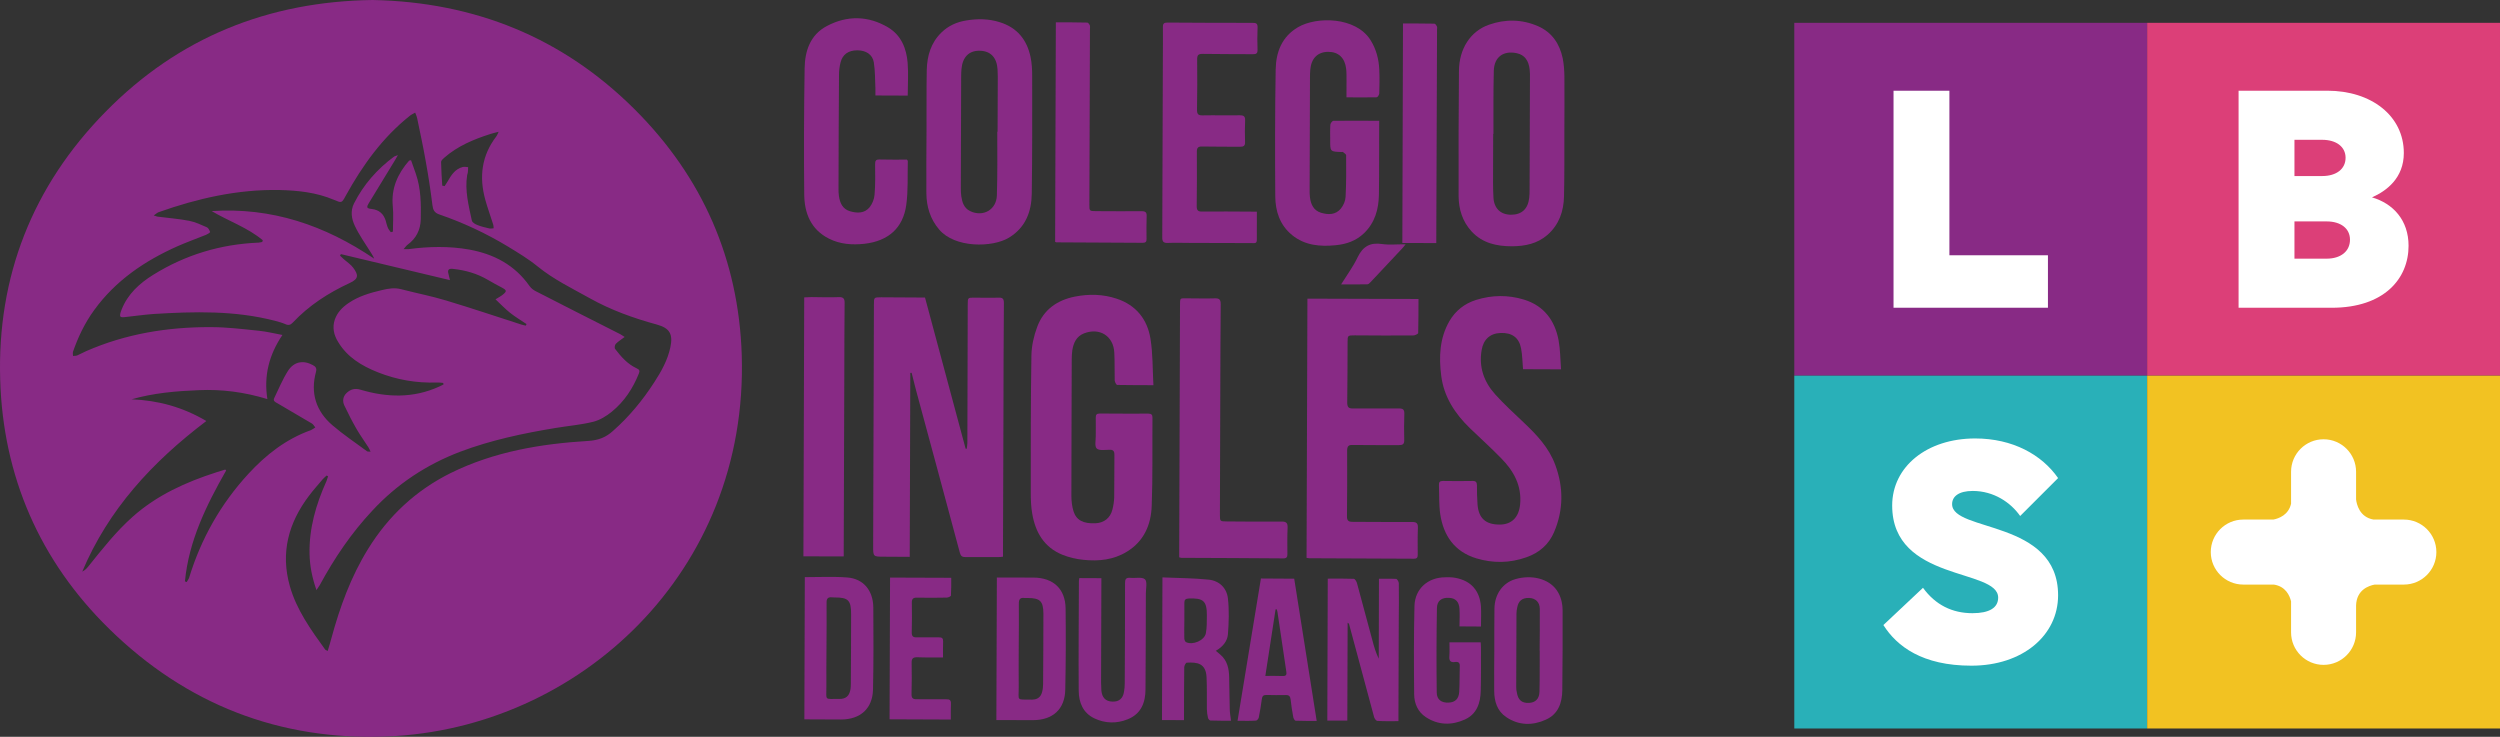 <!-- Generator: Adobe Illustrator 22.1.0, SVG Export Plug-In  -->
<svg version="1.1"
	 xmlns="http://www.w3.org/2000/svg" xmlns:xlink="http://www.w3.org/1999/xlink" xmlns:a="http://ns.adobe.com/AdobeSVGViewerExtensions/3.0/"
	 x="0px" y="0px" width="280.065px" height="82.542px" viewBox="0 0 280.065 82.542"
	 style="enable-background:new 0 0 280.065 82.542;" xml:space="preserve">
<rect x="0" y="0" width="280.065" height="82.542" fill="#333333" stroke="none"/>
<style type="text/css">
	.st0{fill-rule:evenodd;clip-rule:evenodd;fill:#882A85;}
	.st1{fill:#FFFFFF;}
	.st2{fill-rule:evenodd;clip-rule:evenodd;fill:#DC3F78;}
	.st3{fill-rule:evenodd;clip-rule:evenodd;fill:#29B0B8;}
	.st4{fill-rule:evenodd;clip-rule:evenodd;fill:#F2C222;}
</style>
<defs>
</defs>
<g>
	<g>
		<g>
			<path class="st0" d="M41.749,0c11.42,0.23,21.28,4.196,29.362,12.262c7.602,7.587,11.64,16.829,11.983,27.502
				c0.776,24.346-18.28,41.866-39.704,42.738c-12.05,0.494-22.538-3.601-31.144-12.04C4.426,62.811,0.347,53.329,0.022,42.561
				c-0.36-11.55,3.612-21.722,11.814-30.048C19.987,4.21,30.043,0.16,41.749,0 M20.717,65.127c0.061,0.034,0.124,0.055,0.192,0.083
				c0.094-0.162,0.223-0.325,0.28-0.5c1.337-4.364,3.532-8.252,6.64-11.633c1.961-2.124,4.207-3.893,6.994-4.887
				c0.174-0.073,0.332-0.203,0.499-0.303c-0.123-0.147-0.223-0.342-0.376-0.438c-1.291-0.77-2.588-1.533-3.881-2.281
				c-0.253-0.14-0.505-0.252-0.342-0.579c0.499-1.027,0.932-2.089,1.544-3.05c0.675-1.044,1.72-1.214,2.764-0.646
				c0.337,0.174,0.483,0.361,0.359,0.799c-0.627,2.343,0.012,4.36,1.826,5.926c1.232,1.062,2.591,1.967,3.912,2.944
				c0.072,0.038,0.195,0.023,0.386,0.038c-0.102-0.207-0.146-0.336-0.225-0.46c-0.432-0.685-0.909-1.331-1.315-2.027
				c-0.505-0.876-0.966-1.77-1.394-2.68c-0.235-0.494-0.167-1.011,0.243-1.403c0.42-0.41,0.931-0.567,1.549-0.377
				c2.982,0.888,5.928,0.972,8.826-0.343c0.169-0.068,0.325-0.162,0.494-0.248c-0.016-0.049-0.033-0.112-0.045-0.163
				c-0.236-0.027-0.461-0.06-0.686-0.049c-2.291,0.083-4.511-0.303-6.64-1.147c-1.798-0.718-3.416-1.686-4.443-3.398
				c-0.478-0.776-0.675-1.613-0.365-2.518c0.281-0.791,0.843-1.365,1.516-1.825c1.14-0.781,2.439-1.158,3.764-1.467
				c0.718-0.174,1.416-0.29,2.156-0.095c1.675,0.438,3.382,0.765,5.029,1.264c2.837,0.854,5.628,1.792,8.437,2.697
				c0.158,0.056,0.331,0.079,0.495,0.118c0.027-0.057,0.049-0.114,0.077-0.175c-0.611-0.415-1.253-0.792-1.826-1.247
				c-0.567-0.449-1.079-0.988-1.651-1.527c0.371-0.231,0.606-0.344,0.808-0.513c0.472-0.376,0.462-0.5-0.067-0.786
				c-0.55-0.287-1.09-0.585-1.629-0.899c-1.201-0.702-2.515-1.068-3.898-1.214c-0.449-0.049-0.607,0.112-0.489,0.54
				c0.061,0.207,0.095,0.415,0.174,0.724c-4.157-0.989-8.196-1.948-12.223-2.916c-0.028,0.057-0.057,0.118-0.091,0.174
				c0.135,0.129,0.271,0.264,0.418,0.393c0.358,0.321,0.796,0.597,1.071,0.978c0.552,0.758,0.658,1.219-0.431,1.706
				c-2.37,1.097-4.55,2.506-6.347,4.417c-0.26,0.28-0.501,0.336-0.844,0.174c-0.342-0.152-0.707-0.247-1.072-0.348
				c-4.534-1.197-9.146-1.068-13.758-0.782c-1.051,0.08-2.101,0.236-3.146,0.344c-0.539,0.061-0.612-0.034-0.464-0.551
				c0.026-0.089,0.061-0.179,0.094-0.264c0.679-1.757,2.012-2.971,3.568-3.933c3.6-2.236,7.544-3.421,11.791-3.595
				c0.14-0.004,0.275-0.056,0.404-0.072c0.029-0.072,0.045-0.135,0.062-0.192c-1.703-1.426-3.826-2.14-5.726-3.269
				c6.719-0.447,12.685,1.595,18.201,5.33c-0.091-0.258-0.231-0.454-0.359-0.668c-0.619-0.993-1.315-1.961-1.809-3.016
				c-0.36-0.764-0.517-1.651-0.09-2.499c1.066-2.115,2.595-3.849,4.499-5.257c0.085-0.05,0.187-0.067,0.422-0.157
				c-0.169,0.304-0.269,0.478-0.37,0.635c-0.955,1.573-1.916,3.137-2.871,4.711c-0.32,0.532-0.269,0.621,0.337,0.69
				c0.804,0.102,1.297,0.54,1.533,1.298c0.08,0.276,0.136,0.551,0.249,0.81c0.067,0.174,0.213,0.325,0.325,0.489
				c0.079-0.024,0.158-0.034,0.235-0.062c0-0.944,0.084-1.894-0.011-2.828c-0.203-2.014,0.546-3.661,1.821-5.124
				c0.022-0.031,0.1-0.022,0.224-0.047c0.18,0.507,0.359,1.011,0.534,1.514c0.578,1.665,0.59,3.381,0.555,5.108
				c-0.033,1.169-0.505,2.129-1.471,2.837c-0.135,0.091-0.235,0.253-0.449,0.495c0.303,0,0.449,0.017,0.584,0
				c2.252-0.298,4.506-0.348,6.751,0.049c2.776,0.501,5.113,1.731,6.765,4.085c0.173,0.242,0.439,0.46,0.713,0.589
				c3.152,1.624,6.308,3.214,9.454,4.808c0.157,0.085,0.298,0.186,0.495,0.309c-0.388,0.298-0.731,0.506-0.995,0.775
				c-0.113,0.12-0.163,0.462-0.079,0.563c0.669,0.869,1.377,1.695,2.399,2.168c0.303,0.14,0.405,0.257,0.269,0.584
				c-0.668,1.669-1.628,3.135-3.022,4.275c-0.607,0.495-1.348,0.955-2.1,1.14c-1.36,0.338-2.782,0.455-4.174,0.686
				c-3.647,0.601-7.253,1.36-10.724,2.668c-3.792,1.444-7.09,3.629-9.843,6.6c-2.347,2.5-4.257,5.331-5.887,8.337
				c-0.094,0.158-0.201,0.32-0.37,0.563c-0.489-1.389-0.742-2.687-0.775-4.012c-0.067-2.882,0.714-5.573,1.887-8.179
				c0.08-0.186,0.125-0.382,0.186-0.551c-0.056-0.04-0.1-0.073-0.158-0.094c-0.14,0.134-0.298,0.257-0.433,0.41
				c-0.516,0.618-1.056,1.207-1.538,1.853c-2.31,3.05-3.214,6.392-2.148,10.145c0.753,2.651,2.35,4.863,3.945,7.078
				c0.039,0.056,0.122,0.073,0.291,0.174c0.148-0.5,0.288-0.944,0.407-1.399c0.955-3.516,2.184-6.915,4.122-10.044
				c2.28-3.686,5.336-6.549,9.246-8.493c4.865-2.4,10.106-3.281,15.454-3.602c1.101-0.072,1.95-0.403,2.731-1.117
				c1.798-1.584,3.315-3.422,4.612-5.432c0.797-1.219,1.516-2.501,1.819-3.955c0.304-1.445-0.068-2.129-1.506-2.528
				c-2.617-0.714-5.162-1.623-7.543-2.96c-1.978-1.102-4.028-2.095-5.815-3.544c-1.038-0.849-2.213-1.55-3.37-2.258
				c-2.415-1.455-4.97-2.653-7.649-3.573c-0.563-0.192-0.709-0.506-0.776-1.047c-0.208-1.671-0.461-3.333-0.764-4.991
				c-0.275-1.577-0.618-3.147-0.943-4.723c-0.046-0.228-0.147-0.433-0.224-0.65c-0.203,0.124-0.433,0.217-0.608,0.363
				c-3.067,2.444-5.293,5.556-7.168,8.943c-0.46,0.848-0.449,0.837-1.348,0.456c-1.949-0.824-4.01-1.04-6.082-1.09
				c-4.668-0.088-9.151,0.931-13.54,2.485c-0.163,0.062-0.298,0.196-0.544,0.365c0.246,0.073,0.342,0.124,0.444,0.135
				c1.18,0.158,2.365,0.236,3.528,0.467c0.684,0.129,1.343,0.449,1.993,0.73c0.164,0.078,0.287,0.337,0.349,0.527
				c0,0.062-0.27,0.237-0.438,0.304c-1.056,0.428-2.141,0.815-3.191,1.276c-3.701,1.646-6.965,3.855-9.369,7.179
				c-1.034,1.427-1.786,2.988-2.359,4.645c-0.045,0.146,0,0.314,0,0.478c0.169-0.015,0.36-0.006,0.512-0.078
				c0.331-0.135,0.635-0.327,0.959-0.461c4.438-1.943,9.124-2.708,13.933-2.691c1.818-0.005,3.639,0.226,5.454,0.411
				c0.83,0.083,1.651,0.293,2.601,0.466c-1.495,2.226-2.101,4.556-1.684,7.185c-2.585-0.792-5.124-1.117-7.692-1
				c-2.533,0.101-5.049,0.314-7.521,1.023c2.96,0.123,5.702,0.854,8.376,2.432c-6.073,4.596-10.983,9.926-13.905,16.876
				c0.293-0.152,0.501-0.36,0.686-0.59c1.572-1.954,3.101-3.909,4.984-5.578c2.713-2.41,5.936-3.86,9.351-4.96
				c0.327-0.112,0.664-0.202,0.995-0.309c0.033,0.045,0.067,0.078,0.107,0.101C23.111,56.604,21.15,60.599,20.717,65.127
				 M49.545,20.796c0.091,0.017,0.181,0.032,0.266,0.052c0.107-0.167,0.23-0.341,0.332-0.52c0.404-0.702,0.831-1.397,1.695-1.62
				c0.191-0.046,0.406,0.006,0.603,0.017c-0.006,0.191-0.006,0.379-0.028,0.569c-0.011,0.113-0.057,0.21-0.079,0.321
				c-0.276,1.741,0.173,3.424,0.527,5.1c0.046,0.203,0.371,0.399,0.612,0.49c0.434,0.179,0.895,0.28,1.354,0.388
				c0.147,0.033,0.317-0.012,0.472-0.018c-0.011-0.129,0-0.281-0.044-0.41c-0.292-0.938-0.63-1.843-0.887-2.779
				c-0.714-2.568-0.417-4.963,1.247-7.126c0.078-0.101,0.123-0.241,0.248-0.5c-0.406,0.108-0.669,0.167-0.922,0.248
				c-1.876,0.601-3.674,1.348-5.168,2.657c-0.158,0.138-0.36,0.322-0.36,0.476C49.424,19.029,49.49,19.917,49.545,20.796"/>
		</g>
	</g>
	<g>
		<g>
			<g>
				<path class="st0" d="M108.299,50.268c0.022-0.214,0.072-0.415,0.072-0.629c0.017-5.185,0.034-10.371,0.04-15.555
					c0.006-0.741,0.006-0.741,0.748-0.741c0.903,0.006,1.797,0.033,2.696,0c0.472-0.017,0.607,0.135,0.607,0.601
					c-0.034,4.168-0.045,8.33-0.049,12.493l-0.052,15.212v0.713c-0.179,0.023-0.332,0.045-0.477,0.045
					c-1.235,0.006-2.478-0.005-3.719,0c-0.355,0-0.522-0.084-0.63-0.465c-1.629-6.095-3.281-12.184-4.927-18.274
					c-0.163-0.635-0.325-1.275-0.482-1.904c-0.046,0-0.102,0-0.147,0.006l-0.066,20.61l-2.883-0.017c-1.218,0-1.218,0-1.213-1.225
					l0.085-27.025c0-0.804,0-0.804,0.798-0.809l4.926,0.029c1.522,5.656,3.033,11.296,4.55,16.936
					C108.216,50.268,108.26,50.268,108.299,50.268"/>
			</g>
		</g>
		<g>
			<g>
				<path class="st0" d="M129.212,43.151c-1.477-0.005-2.769-0.005-4.055-0.028c-0.107-0.006-0.27-0.326-0.281-0.501
					c-0.028-1.034,0.012-2.067-0.045-3.117c-0.09-1.86-1.634-2.837-3.382-2.163c-0.875,0.337-1.191,1.079-1.325,1.911
					c-0.05,0.331-0.055,0.674-0.062,1.01c-0.011,5.096-0.039,10.186-0.039,15.274c0,0.579,0.067,1.185,0.235,1.731
					c0.327,1.028,1.113,1.409,2.472,1.354c0.954-0.051,1.657-0.596,1.888-1.535c0.118-0.455,0.191-0.932,0.202-1.399
					c0.023-1.567,0.005-3.135,0.023-4.712c0.005-0.428-0.113-0.612-0.573-0.59c-0.49,0.012-1.164,0.113-1.416-0.151
					c-0.248-0.265-0.096-0.916-0.101-1.404c-0.005-0.681,0.017-1.366,0-2.046c-0.012-0.336,0.112-0.46,0.46-0.46
					c1.81,0.016,3.63,0.016,5.438,0.012c0.349,0.004,0.461,0.135,0.455,0.472c-0.029,3.296,0.039,6.594-0.085,9.874
					c-0.077,2.113-0.876,3.961-2.786,5.123c-1.494,0.917-3.15,1.085-4.847,0.911c-0.804-0.08-1.623-0.269-2.365-0.567
					c-2.052-0.833-3.023-2.512-3.382-4.573c-0.146-0.804-0.169-1.63-0.169-2.433c0-5.112-0.011-10.218,0.073-15.33
					c0.018-1.067,0.27-2.18,0.646-3.191c0.709-1.932,2.247-3.011,4.241-3.398c1.567-0.31,3.146-0.275,4.68,0.241
					c2.157,0.719,3.408,2.298,3.764,4.448C129.156,39.606,129.112,41.331,129.212,43.151"/>
			</g>
		</g>
		<g>
			<g>
				<path class="st0" d="M174.878,41.376l-4.259-0.017c-0.072-0.798-0.072-1.574-0.218-2.326c-0.226-1.214-1.023-1.781-2.293-1.731
					c-1.18,0.04-1.927,0.725-2.123,1.905c-0.337,1.916,0.257,3.573,1.516,4.971c0.982,1.096,2.09,2.101,3.157,3.117
					c1.472,1.388,2.866,2.849,3.573,4.786c0.933,2.512,0.927,5.049-0.13,7.522c-0.589,1.389-1.668,2.331-3.111,2.826
					c-1.853,0.664-3.748,0.679-5.607,0.118c-2.442-0.742-3.679-2.551-4.038-4.943c-0.157-1.085-0.101-2.192-0.146-3.292
					c-0.011-0.32,0.117-0.426,0.438-0.433c1.123,0.017,2.248,0.023,3.372,0c0.37,0.011,0.438,0.18,0.448,0.494
					c0,0.72,0.011,1.439,0.067,2.158c0.124,1.539,0.921,2.247,2.506,2.235c1.33-0.011,2.123-0.825,2.264-2.264
					c0.196-2.106-0.726-3.757-2.142-5.185c-1.124-1.151-2.325-2.235-3.482-3.347c-1.681-1.63-2.921-3.523-3.215-5.871
					c-0.268-2.106-0.19-4.201,0.912-6.117c0.685-1.174,1.696-1.977,3.005-2.387c1.781-0.552,3.573-0.573,5.343-0.034
					c2.245,0.686,3.471,2.336,3.887,4.562C174.793,39.162,174.793,40.247,174.878,41.376"/>
			</g>
		</g>
		<g>
			<g>
				<path class="st0" d="M146.368,62.497l0.097-29.042l12.443,0.04c-0.006,1.298,0,2.551-0.034,3.814
					c-0.012,0.097-0.364,0.276-0.551,0.27c-2.184,0.018-4.382,0.006-6.568-0.01c-0.786,0-0.791,0.01-0.791,0.785
					c-0.011,2.26-0.006,4.501-0.04,6.753c0.005,0.512,0.158,0.663,0.657,0.652c1.718-0.016,3.426,0.011,5.145,0
					c0.449-0.004,0.602,0.129,0.597,0.589c-0.034,0.984-0.04,1.961-0.012,2.955c0.012,0.456-0.169,0.562-0.607,0.562
					c-1.707-0.005-3.427,0.006-5.145-0.016c-0.505-0.028-0.645,0.151-0.645,0.645c0.016,2.438,0.004,4.871-0.018,7.32
					c-0.011,0.488,0.146,0.657,0.652,0.646c2.208,0,4.415,0.034,6.629,0.017c0.528-0.011,0.685,0.158,0.663,0.674
					c-0.04,0.989-0.022,1.971-0.017,2.967c0.004,0.297-0.062,0.483-0.439,0.472c-3.903-0.023-7.814-0.034-11.712-0.052
					C146.577,62.536,146.488,62.515,146.368,62.497"/>
			</g>
		</g>
		<g>
			<g>
				<path class="st0" d="M103.794,14.723c0.017-2.3-0.018-4.6,0.027-6.904c0.045-1.57,0.462-3.027,1.64-4.173
					c0.775-0.761,1.72-1.183,2.787-1.354c1.259-0.213,2.512-0.194,3.731,0.188c1.961,0.601,3.066,1.97,3.47,3.908
					c0.147,0.706,0.186,1.454,0.181,2.172c0.005,4.37,0.017,8.749-0.046,13.123c-0.028,2.031-0.69,3.811-2.56,4.945
					c-1.854,1.118-6.056,1.175-7.82-0.921c-1-1.174-1.406-2.548-1.427-4.036C103.755,19.359,103.789,17.038,103.794,14.723
					 M111.72,14.759l0.034,0.004c0.011-2.062,0.017-4.121,0.023-6.173c0-0.278-0.012-0.559-0.028-0.847
					c-0.091-1.313-0.786-2.033-1.984-2.058c-1.207-0.031-1.938,0.703-2.055,2.05c-0.022,0.258-0.035,0.517-0.035,0.783
					c-0.011,4.192-0.022,8.379-0.038,12.561c0,0.301,0.006,0.601,0.051,0.898c0.1,0.677,0.292,1.323,0.976,1.664
					c1.45,0.713,2.973-0.133,3.011-1.763C111.754,19.507,111.72,17.136,111.72,14.759"/>
			</g>
		</g>
		<g>
			<g>
				<path class="st0" d="M175.249,14.982c-0.005,2.336,0.017,4.68-0.039,7.013c-0.035,1.663-0.546,3.162-1.842,4.308
					c-1.135,0.996-2.517,1.276-3.978,1.287c-1.719,0-3.303-0.343-4.523-1.652c-1.038-1.123-1.453-2.497-1.466-3.966
					c-0.022-4.673,0.006-9.353,0.039-14.027c0.018-2.468,1.275-4.443,3.354-5.173c1.83-0.652,3.708-0.623,5.505,0.161
					c1.556,0.681,2.427,1.976,2.764,3.597c0.135,0.674,0.181,1.37,0.191,2.053C175.276,10.724,175.253,12.855,175.249,14.982
					 M167.305,14.998h-0.029c0,1.287-0.012,2.582-0.012,3.869c0,1.084-0.022,2.164,0.041,3.246c0.061,1.244,0.808,1.938,1.971,1.943
					c1.186,0,1.893-0.642,2.034-1.878c0.04-0.314,0.044-0.632,0.044-0.952c0.017-4.149,0.034-8.3,0.04-12.448
					c0.006-0.318,0.006-0.641-0.029-0.953c-0.1-1.053-0.589-1.677-1.431-1.86c-1.5-0.333-2.55,0.411-2.59,1.964
					C167.284,10.286,167.311,12.64,167.305,14.998"/>
			</g>
		</g>
		<g>
			<g>
				<path class="st0" d="M154.509,13.535l-0.006,0.68c-0.012,2.523,0.011,5.047-0.028,7.577c-0.028,1.63-0.433,3.141-1.668,4.333
					c-0.882,0.848-1.967,1.229-3.158,1.343c-1.763,0.179-3.47,0.034-4.909-1.141c-1.365-1.117-1.865-2.663-1.876-4.342
					c-0.034-4.733-0.034-9.462,0.045-14.193c0.034-1.952,0.69-3.685,2.504-4.746c2.068-1.214,6.467-1.189,8.125,1.449
					c0.635,1.012,0.925,2.128,0.977,3.3c0.045,0.896,0.021,1.789,0,2.689c-0.011,0.141-0.187,0.415-0.288,0.415
					c-1.106,0.024-2.212,0.01-3.387,0.005c0.006-0.69,0.006-1.32,0.006-1.955c-0.006-0.406,0.007-0.819-0.039-1.229
					c-0.146-1.251-0.865-1.916-2.016-1.913c-1.174,0.006-1.893,0.725-2.005,1.989c-0.022,0.28-0.034,0.559-0.034,0.84
					c-0.022,4.191-0.028,8.375-0.039,12.574c0,0.295-0.005,0.593,0.034,0.887c0.102,0.788,0.399,1.472,1.224,1.731
					c0.816,0.247,1.647,0.258,2.231-0.453c0.298-0.348,0.517-0.869,0.539-1.312c0.085-1.546,0.068-3.105,0.063-4.659
					c0.005-0.124-0.219-0.257-0.348-0.368c-0.029-0.036-0.107-0.011-0.163-0.007c-1.28-0.04-1.28-0.04-1.276-1.329
					c0-0.584-0.022-1.162,0.018-1.739c0.01-0.157,0.224-0.429,0.347-0.426C151.054,13.513,152.728,13.524,154.509,13.535"/>
			</g>
		</g>
		<g>
			<g>
				<path class="st0" d="M101.688,10.71l-3.618-0.014c0-0.255,0.01-0.509,0-0.756c-0.05-0.986-0.023-1.986-0.18-2.957
					c-0.141-0.884-0.887-1.342-1.843-1.346c-0.993-0.002-1.663,0.453-1.882,1.359c-0.119,0.448-0.174,0.92-0.174,1.383
					c-0.034,4.248-0.045,8.491-0.055,12.741c0,0.278,0,0.571,0.045,0.84c0.113,0.786,0.415,1.467,1.247,1.705
					c0.799,0.242,1.629,0.242,2.191-0.446c0.304-0.38,0.522-0.93,0.555-1.413c0.097-1.14,0.074-2.287,0.062-3.429
					c-0.005-0.389,0.113-0.523,0.505-0.51c1.039,0.029,2.068,0.013,3.062,0.014c0.062,0.096,0.095,0.127,0.095,0.158
					c-0.044,1.64,0.052,3.304-0.173,4.916c-0.354,2.597-2.022,4.042-4.657,4.351c-1.387,0.156-2.752,0.062-4.016-0.579
					c-2.018-1.022-2.736-2.854-2.757-4.924c-0.051-4.716-0.028-9.432,0.044-14.148c0.028-1.948,0.629-3.76,2.493-4.741
					c2.283-1.21,4.653-1.165,6.883,0.171c1.444,0.872,2.034,2.346,2.163,3.95C101.778,8.232,101.693,9.454,101.688,10.71"/>
			</g>
		</g>
		<g>
			<g>
				<path class="st0" d="M140.802,23.715c0,1.123-0.005,2.151-0.005,3.18c0,0.426-0.315,0.342-0.562,0.336
					c-2.275,0-4.555-0.011-6.831-0.018c-0.853,0-1.707-0.034-2.55,0c-0.522,0.023-0.663-0.14-0.651-0.662
					c0.033-6.733,0.045-13.468,0.068-20.201c0-1.104,0.022-2.208,0.005-3.306c-0.017-0.402,0.128-0.521,0.522-0.515
					c3.179,0.023,6.359,0.032,9.55,0.032c0.37-0.003,0.543,0.083,0.534,0.497c-0.034,0.846-0.039,1.681-0.005,2.53
					c0.01,0.416-0.168,0.486-0.534,0.483c-1.87-0.017-3.735,0-5.6-0.034c-0.495-0.011-0.64,0.138-0.63,0.627
					c0.023,1.873,0.012,3.744-0.016,5.609c-0.006,0.483,0.112,0.666,0.623,0.652c1.393-0.028,2.792,0.014,4.18-0.009
					c0.445-0.006,0.602,0.135,0.585,0.573c-0.034,0.804-0.034,1.619-0.007,2.418c0.018,0.435-0.168,0.54-0.572,0.534
					c-1.405-0.017-2.826,0-4.237-0.028c-0.442-0.011-0.591,0.135-0.591,0.573c0.012,2.039,0.012,4.078-0.015,6.117
					c-0.005,0.485,0.164,0.605,0.624,0.598c1.803-0.016,3.618-0.007,5.426,0.007L140.802,23.715z"/>
			</g>
		</g>
		<g>
			<g>
				<path class="st0" d="M132.101,62.435v-0.578c0.034-9.188,0.062-18.358,0.09-27.542c0.011-1.045-0.056-0.882,0.943-0.892
					c0.989,0,1.978,0.033,2.966,0c0.511-0.018,0.651,0.162,0.651,0.652c-0.029,3.089-0.034,6.168-0.045,9.252
					c-0.01,4.763-0.029,9.533-0.045,14.307c0,0.776,0,0.776,0.797,0.781c2.04,0.011,4.079,0.04,6.118,0.016
					c0.534-0.006,0.685,0.163,0.669,0.675c-0.047,0.988-0.029,1.971-0.023,2.954c0.005,0.321-0.068,0.489-0.439,0.495
					c-3.815-0.034-7.617-0.045-11.438-0.062C132.291,62.502,132.247,62.463,132.101,62.435"/>
			</g>
		</g>
		<g>
			<g>
				<path class="st0" d="M94.519,62.334l-4.516-0.011l0.09-29.009c0.281,0,0.561-0.027,0.841-0.033
					c1.011,0.011,2.012,0.044,3.022,0.005c0.541-0.023,0.675,0.18,0.662,0.686c-0.032,2.549-0.02,5.106-0.032,7.656l-0.068,19.914
					V62.334z"/>
			</g>
		</g>
		<g>
			<g>
				<path class="st0" d="M118.202,27.102l0.08-24.599c1.195,0,2.358-0.003,3.516,0.027c0.102,0,0.242,0.188,0.291,0.307
					c0.046,0.135,0.012,0.307,0.012,0.455l-0.062,19.58c-0.005,0.775-0.005,0.775,0.757,0.781c1.698,0.006,3.395,0.023,5.09,0.006
					c0.438,0,0.595,0.124,0.567,0.585c-0.034,0.836-0.016,1.674-0.011,2.517c0.011,0.302-0.085,0.438-0.422,0.438
					c-3.213-0.018-6.437-0.028-9.662-0.051C118.326,27.147,118.292,27.13,118.202,27.102"/>
			</g>
		</g>
		<g>
			<g>
				<path class="st0" d="M156.665,80.788c-0.815,0-1.6,0.023-2.365-0.029c-0.128,0-0.308-0.246-0.36-0.41
					c-0.938-3.472-1.864-6.938-2.803-10.409c-0.015-0.063-0.05-0.124-0.168-0.185l-0.034,10.97h-2.241l0.049-15.902
					c0.973-0.006,1.951-0.017,2.933,0.021c0.118,0.013,0.275,0.283,0.332,0.45c0.584,2.151,1.157,4.309,1.74,6.455
					c0.181,0.696,0.384,1.377,0.708,2.05l0.023-8.965c0.701,0.017,1.326-0.017,1.939,0.017c0.106,0.021,0.285,0.324,0.285,0.487
					c0.022,1.438,0.006,2.872-0.006,4.315l-0.034,10.381V80.788z"/>
			</g>
		</g>
		<g>
			<g>
				<path class="st0" d="M157.171,2.625c1.196,0.007,2.366,0.005,3.523,0.026c0.1,0.006,0.226,0.191,0.281,0.323
					c0.044,0.086,0.011,0.219,0.011,0.328l-0.084,23.344v0.584l-3.803-0.011L157.171,2.625z"/>
			</g>
		</g>
		<g>
			<g>
				<path class="st0" d="M111.619,80.664l0.055-15.964h1.023c1.033,0.004,2.055,0.004,3.089,0.004
					c2.213,0.019,3.561,1.266,3.589,3.46c0.034,3.03,0.028,6.056-0.038,9.079c-0.034,2.203-1.394,3.427-3.613,3.432
					C114.371,80.664,113.024,80.664,111.619,80.664 M114.124,72.688c0,1.415-0.022,2.83,0,4.253
					c0.012,1.667-0.337,1.392,1.494,1.437c0.017,0,0.034-0.006,0.057-0.006c0.562-0.012,0.931-0.303,1.067-0.848
					c0.079-0.282,0.113-0.592,0.113-0.888c0.017-2.641,0.034-5.259,0.034-7.898c-0.012-1.393-0.372-1.746-1.754-1.746
					c-0.117,0.004-0.23,0.01-0.347,0c-0.501-0.074-0.658,0.14-0.651,0.634C114.147,69.318,114.136,70.997,114.124,72.688"/>
			</g>
		</g>
		<g>
			<g>
				<path class="st0" d="M130.224,64.683c1.776,0.078,3.49,0.078,5.179,0.252c1.197,0.124,2.034,0.95,2.157,2.113
					c0.147,1.325,0.101,2.679,0,4.011c-0.061,0.769-0.583,1.41-1.358,1.848c0.207,0.174,0.347,0.292,0.481,0.404
					c0.822,0.685,1.002,1.618,1.016,2.607c0.034,1.218,0.029,2.41,0.068,3.622c0.007,0.371,0.091,0.742,0.141,1.203
					c-0.776-0.011-1.543,0.006-2.313-0.028c-0.096-0.006-0.248-0.18-0.271-0.304c-0.072-0.298-0.111-0.63-0.123-0.949
					c-0.012-1.185,0.021-2.376-0.034-3.573c-0.068-1.578-1.022-1.725-2.225-1.652c-0.1,0.016-0.269,0.325-0.275,0.499
					c-0.028,1.743-0.016,3.5-0.028,5.27v0.668l-2.466-0.011L130.224,64.683z M132.679,69.48c-0.006,0.692-0.023,1.354-0.006,2.039
					c0.006,0.147,0.084,0.365,0.191,0.415c0.741,0.377,2.061-0.179,2.224-0.993c0.124-0.634,0.101-1.309,0.113-1.973
					c0.011-1.634-0.382-1.989-2.034-1.92c-0.371,0.016-0.494,0.157-0.488,0.505C132.69,68.198,132.674,68.84,132.679,69.48"/>
			</g>
		</g>
		<g>
			<g>
				<path class="st0" d="M90.16,64.655c1.623,0.005,3.202-0.086,4.775,0.039c1.781,0.14,2.877,1.444,2.899,3.353
					c0.022,3.061,0.034,6.123-0.034,9.196c-0.05,2.128-1.403,3.347-3.561,3.36c-1.365,0.005-2.736-0.012-4.129-0.018L90.16,64.655z
					 M92.587,72.582c-0.006,1.432-0.022,2.864-0.011,4.302c0.011,1.668-0.28,1.393,1.456,1.416c0.707,0.01,1.094-0.326,1.229-1.001
					c0.057-0.281,0.057-0.573,0.057-0.853c0.022-2.551,0.022-5.102,0.029-7.652c0.005-1.544-0.321-1.87-1.849-1.864
					c-0.091-0.005-0.192-0.005-0.28-0.012c-0.483-0.056-0.63,0.152-0.619,0.612C92.615,69.216,92.592,70.89,92.587,72.582"/>
			</g>
		</g>
		<g>
			<g>
				<path class="st0" d="M167.401,72.866c0.005-1.561-0.006-3.134,0.016-4.712c0.028-1.611,0.95-2.871,2.343-3.276
					c1.842-0.532,3.719-0.038,4.611,1.208c0.49,0.686,0.674,1.484,0.68,2.293c0.006,2.994,0.006,5.988-0.034,8.965
					c-0.016,1.394-0.46,2.663-1.837,3.275c-1.488,0.679-3.049,0.669-4.455-0.293c-1.01-0.691-1.325-1.752-1.336-2.914
					C167.378,75.89,167.39,74.378,167.401,72.866 M172.49,72.9h-0.011c0.011-1.572,0.034-3.145,0.018-4.708
					c-0.018-0.757-0.488-1.173-1.186-1.206c-0.775-0.028-1.208,0.313-1.348,1.094c-0.046,0.219-0.079,0.444-0.079,0.669
					c-0.011,2.746-0.023,5.488-0.028,8.229c-0.006,0.208,0.028,0.415,0.073,0.607c0.128,0.831,0.562,1.196,1.347,1.158
					c0.72-0.029,1.168-0.444,1.185-1.248C172.502,75.962,172.479,74.428,172.49,72.9"/>
			</g>
		</g>
		<g>
			<g>
				<path class="st0" d="M165.878,71.956c0.011,0.192,0.028,0.366,0.028,0.524c0,1.634,0.017,3.263-0.024,4.892
					c-0.027,1.377-0.436,2.63-1.791,3.237c-1.465,0.663-2.983,0.64-4.364-0.275c-0.888-0.585-1.292-1.523-1.304-2.533
					c-0.034-3.305-0.044-6.618,0.034-9.926c0.058-1.928,1.512-3.197,3.45-3.203c0.38-0.005,0.764-0.016,1.134,0.061
					c1.742,0.315,2.748,1.445,2.865,3.242c0.045,0.719,0,1.437,0,2.212l-2.405-0.015c0.006-0.658,0.04-1.316,0-1.956
					c-0.044-0.819-0.454-1.219-1.185-1.242c-0.791-0.044-1.326,0.304-1.342,1.136c-0.056,3.151-0.061,6.313-0.022,9.471
					c0.004,0.808,0.549,1.168,1.33,1.129c0.736-0.029,1.151-0.417,1.19-1.237c0.052-0.95,0.033-1.899,0.062-2.842
					c0.023-0.377-0.157-0.523-0.511-0.472c-0.534,0.084-0.703-0.14-0.657-0.663c0.039-0.5,0.011-1.017,0.011-1.54H165.878z"/>
			</g>
		</g>
		<g>
			<g>
				<path class="st0" d="M141.256,64.806l3.73,0.023c0.833,5.274,1.664,10.561,2.518,15.936c-0.832-0.011-1.596,0.006-2.366-0.028
					c-0.09,0-0.22-0.237-0.252-0.365c-0.124-0.68-0.238-1.339-0.303-2.016c-0.047-0.359-0.181-0.502-0.551-0.495
					c-0.719,0.016-1.438,0.011-2.169-0.007c-0.331-0.004-0.472,0.13-0.506,0.467c-0.09,0.687-0.202,1.377-0.342,2.062
					c-0.028,0.14-0.203,0.343-0.32,0.343c-0.647,0.046-1.287,0.023-2.057,0.018C139.521,75.405,140.386,70.143,141.256,64.806
					 M141.751,75.72c0.697-0.006,1.315-0.006,1.932,0.012c0.381,0.011,0.483-0.129,0.416-0.505c-0.337-2.23-0.656-4.438-0.988-6.656
					c-0.011-0.107-0.057-0.215-0.091-0.321c-0.038,0.006-0.078,0.006-0.123,0.017C142.521,70.711,142.145,73.164,141.751,75.72"/>
			</g>
		</g>
		<g>
			<g>
				<path class="st0" d="M120.911,64.761l2.471,0.011v0.607c-0.011,3.702-0.022,7.387-0.033,11.073c0,0.308,0.011,0.612,0.033,0.915
					c0.079,0.794,0.483,1.203,1.218,1.231c0.76,0.027,1.198-0.332,1.321-1.112c0.055-0.315,0.079-0.635,0.079-0.95
					c0.022-3.736,0.034-7.461,0.034-11.191c-0.006-0.453,0.096-0.662,0.595-0.612c0.561,0.057,1.302-0.129,1.635,0.163
					c0.281,0.259,0.105,1.028,0.101,1.573c-0.008,3.578-0.013,7.152-0.04,10.735c0,1.489-0.483,2.775-2,3.376
					c-1.236,0.501-2.516,0.467-3.719-0.101c-1.291-0.612-1.753-1.792-1.763-3.094c-0.034-4.102,0.011-8.207,0.022-12.32
					C120.871,64.969,120.899,64.891,120.911,64.761"/>
			</g>
		</g>
		<g>
			<g>
				<path class="st0" d="M106.517,80.608l-6.863-0.028l0.055-15.876l6.854,0.024c0,0.64,0.011,1.314-0.033,1.989
					c0,0.083-0.303,0.229-0.467,0.229c-1.106,0.027-2.207,0.023-3.315,0.006c-0.444-0.012-0.611,0.129-0.6,0.577
					c0.022,1.101,0.017,2.231-0.011,3.343c0,0.399,0.147,0.533,0.533,0.528c0.837-0.017,1.668,0.011,2.51,0
					c0.349-0.011,0.483,0.112,0.472,0.454c-0.023,0.568-0.011,1.165-0.011,1.799c-1.022-0.006-1.955,0.016-2.875-0.023
					c-0.466-0.01-0.651,0.128-0.641,0.612c0.022,1.168,0.022,2.343-0.011,3.517c-0.012,0.472,0.18,0.584,0.6,0.573
					c1.106-0.006,2.218,0.017,3.32,0.006c0.36-0.011,0.506,0.112,0.495,0.494C106.502,79.412,106.517,79.989,106.517,80.608"/>
			</g>
		</g>
		<g>
			<g>
				<path class="st0" d="M150.239,31.859c0.679-1.084,1.37-2.021,1.86-3.055c0.585-1.207,1.404-1.668,2.735-1.465
					c0.814,0.116,1.662,0.022,2.63,0.028c-0.181,0.224-0.265,0.347-0.377,0.46c-1.18,1.269-2.359,2.528-3.55,3.78
					c-0.091,0.102-0.237,0.242-0.35,0.242C152.245,31.872,151.302,31.859,150.239,31.859"/>
			</g>
		</g>
	</g>
</g>
<g>
	<g>
		<rect x="201.008" y="2.557" class="st0" width="39.529" height="39.526"/>
		<path class="st1" d="M212.124,10.161h6.26v18.436h11.039v5.88h-17.298V10.161z"/>
	</g>
	<g>
		<rect x="240.538" y="2.557" class="st2" width="39.526" height="39.526"/>
		<path class="st1" d="M250.779,10.161h9.939c4.931,0,8.573,2.807,8.573,6.98c0,2.806-1.935,4.248-3.566,4.969
			c2.353,0.683,4.097,2.542,4.097,5.425c0,3.679-2.731,6.942-8.61,6.942h-10.433V10.161z M257.039,15.662v4.059h3.11
			c1.593,0,2.617-0.797,2.617-2.049c0-1.214-1.024-2.01-2.617-2.01H257.039z M257.039,24.804v4.173h3.604
			c1.593,0,2.617-0.834,2.617-2.124c0-1.252-1.024-2.049-2.617-2.049H257.039z"/>
	</g>
	<g>
		<rect x="201.008" y="42.084" class="st3" width="39.529" height="39.526"/>
		<path class="st1" d="M226.311,57.806c-1.062-1.518-2.959-2.807-5.31-2.807c-1.555,0-2.315,0.607-2.315,1.48
			c0,3.149,11.874,1.707,11.874,10.205c0,4.513-3.983,7.89-9.711,7.89c-5.5,0-8.346-2.163-9.862-4.552l4.438-4.173
			c1.404,1.935,3.3,2.845,5.538,2.845c1.897,0,2.883-0.607,2.883-1.746c0-3.3-11.873-1.745-11.873-10.318
			c0-4.362,3.907-7.511,9.293-7.511c4.211,0,7.473,1.821,9.294,4.439L226.311,57.806z"/>
	</g>
	<g>
		<rect x="240.537" y="42.084" class="st4" width="39.528" height="39.526"/>
		<path class="st1" d="M269.296,58.205H265.9c-1.588-0.267-1.899-1.744-1.958-2.26v-3.094c0-2.011-1.631-3.641-3.641-3.641
			c-2.011,0-3.642,1.631-3.642,3.641v3.58c-0.286,1.263-1.371,1.655-1.985,1.774h-3.369c-2.01,0-3.641,1.631-3.641,3.642
			c0,2.011,1.631,3.641,3.641,3.641h3.423c1.313,0.199,1.773,1.217,1.931,1.877v3.477c0,2.011,1.631,3.641,3.642,3.641
			c2.01,0,3.641-1.631,3.641-3.641v-3.016c0.054-1.741,1.404-2.213,2.091-2.338h3.263c2.01,0,3.641-1.631,3.641-3.641
			C272.938,59.836,271.307,58.205,269.296,58.205z"/>
	</g>
</g>
</svg>